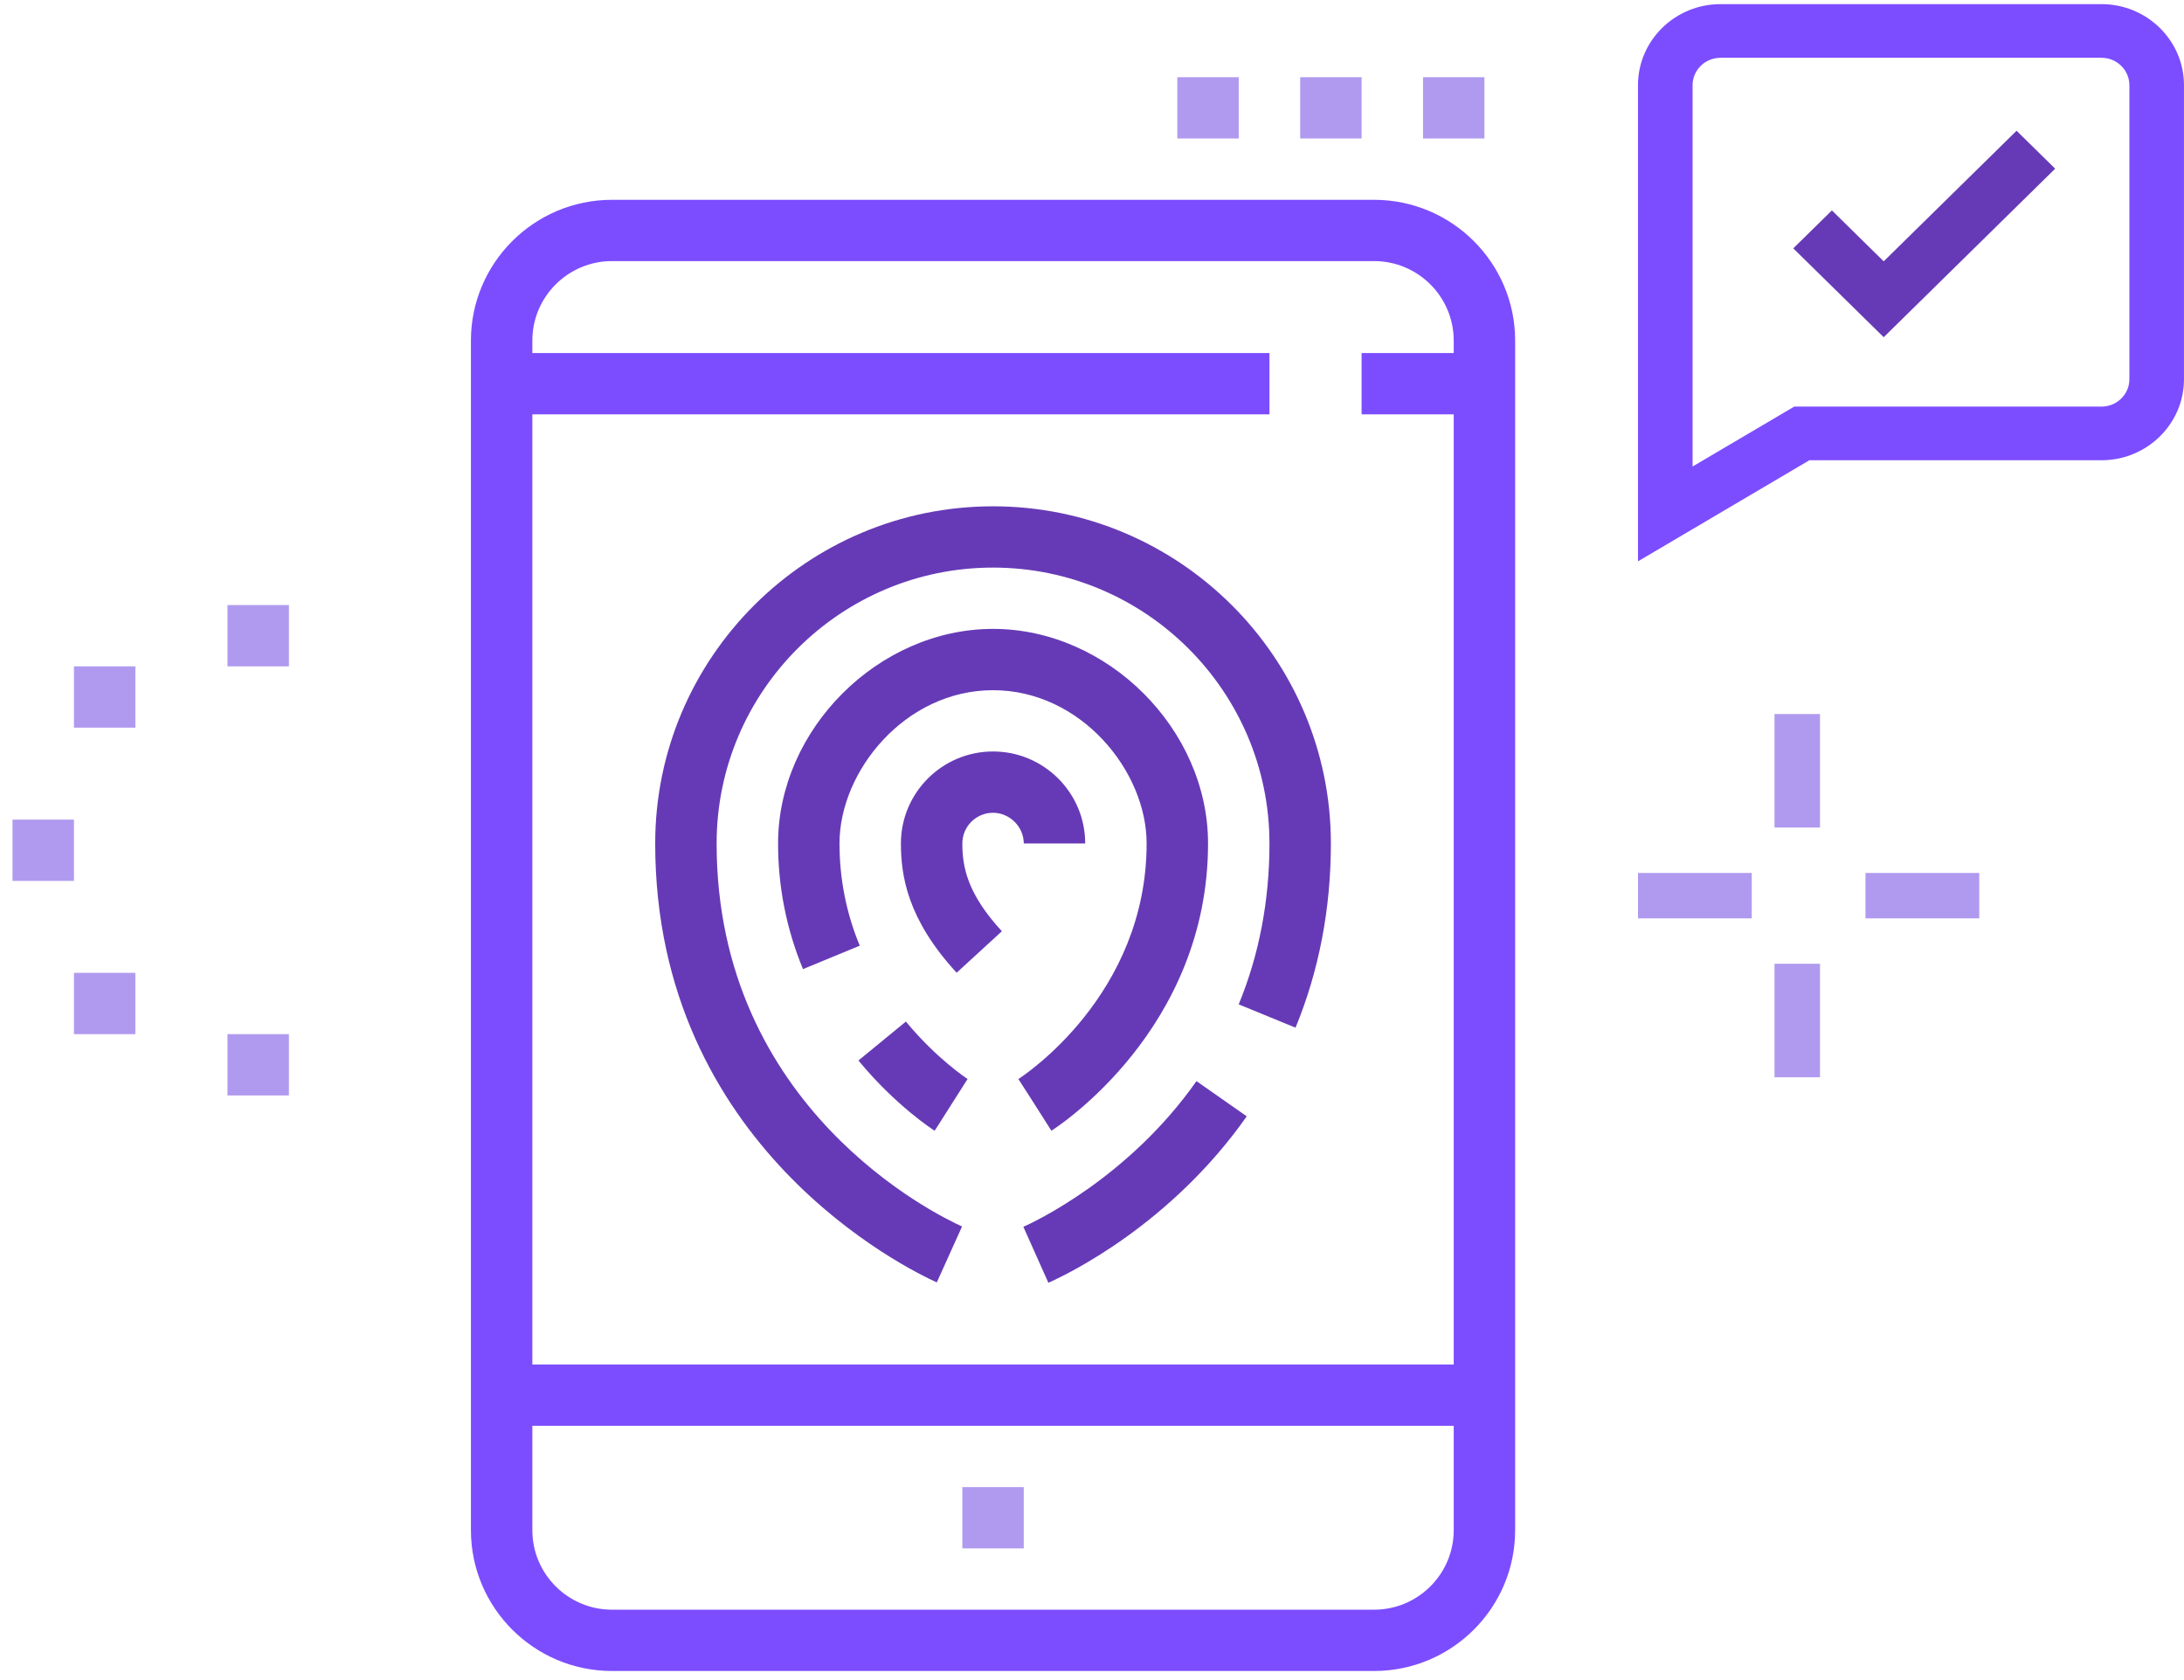 <?xml version="1.0" encoding="UTF-8"?>
<svg width="104px" height="80px" viewBox="0 0 104 80" version="1.1" xmlns="http://www.w3.org/2000/svg" xmlns:xlink="http://www.w3.org/1999/xlink">
    <!-- Generator: sketchtool 51.2 (57519) - http://www.bohemiancoding.com/sketch -->
    <title>BFE3C613-63B4-4CAF-A4D0-545F780A0D6C</title>
    <desc>Created with sketchtool.</desc>
    <defs></defs>
    <g id="PAYTEN--sab-1" stroke="none" stroke-width="1" fill="none" fill-rule="evenodd">
        <g id="PAYTEN-benefits-two-column" transform="translate(-209, -1148)">
            <g id="Group-6" transform="translate(209, 1148)">
                <path d="M84.5,39.405 L84.5,34 L86.667,34 L86.667,39.405 L84.5,39.405 Z M84.5,51.297 L84.5,45.892 L86.667,45.892 L86.667,51.297 L84.5,51.297 Z M88.833,43.73 L88.833,41.568 L94.25,41.568 L94.25,43.73 L88.833,43.73 Z M78,43.73 L78,41.568 L83.417,41.568 L83.417,43.73 L78,43.73 Z" id="Combined-Shape" fill="#B09AEF"></path>
                <path d="M45.555,46.319 C43.202,43.767 42.901,41.687 42.901,40.162 C42.901,37.748 44.868,35.783 47.288,35.783 C49.707,35.783 51.676,37.748 51.676,40.162 L48.751,40.162 C48.751,39.371 48.081,38.702 47.288,38.702 C46.481,38.702 45.826,39.356 45.826,40.162 C45.826,41.272 46.054,42.548 47.709,44.343 L45.555,46.319 Z M44.508,53.843 C44.434,53.795 42.664,52.662 40.878,50.498 L43.138,48.643 C44.605,50.422 46.061,51.369 46.076,51.378 L44.508,53.843 Z M50.067,53.842 L48.499,51.38 L49.283,52.61 L48.495,51.38 C48.745,51.22 54.601,47.375 54.601,40.162 C54.601,36.718 51.472,32.865 47.288,32.865 C43.102,32.865 39.976,36.718 39.976,40.162 C39.976,41.845 40.3,43.484 40.941,45.031 L38.238,46.146 C37.45,44.244 37.051,42.23 37.051,40.162 C37.051,34.72 41.834,29.946 47.288,29.946 C52.74,29.946 57.526,34.72 57.526,40.162 C57.526,49.009 50.371,53.649 50.067,53.842 Z M49.923,61.082 L48.732,58.417 C49.232,58.194 53.73,56.099 56.975,51.48 L59.369,53.156 C55.748,58.309 50.866,60.663 49.923,61.082 Z M44.61,61.064 C43.238,60.445 31.2,54.614 31.2,40.163 C31.2,31.31 38.417,24.109 47.287,24.109 C56.157,24.109 63.375,31.31 63.375,40.163 C63.375,43.276 62.807,46.227 61.692,48.935 L58.986,47.825 C59.957,45.469 60.45,42.892 60.45,40.163 C60.45,32.919 54.546,27.027 47.287,27.027 C40.029,27.027 34.125,32.919 34.125,40.163 C34.125,52.781 44.615,57.864 45.812,58.401 L44.61,61.064 Z" id="Combined-Shape" fill="#663AB6"></path>
                <path d="M3.521,41.946 L0.596,41.946 L0.596,39.027 L3.521,39.027 L3.521,41.946 Z M6.446,49.243 L3.521,49.243 L3.521,46.324 L6.446,46.324 L6.446,49.243 Z M13.758,31.73 L10.833,31.73 L10.833,28.811 L13.758,28.811 L13.758,31.73 Z M6.446,34.649 L3.521,34.649 L3.521,31.73 L6.446,31.73 L6.446,34.649 Z M13.758,52.162 L10.833,52.162 L10.833,49.243 L13.758,49.243 L13.758,52.162 Z M56.062,6.595 L56.062,3.676 L58.987,3.676 L58.987,6.595 L56.062,6.595 Z M61.913,6.595 L61.913,3.676 L64.838,3.676 L64.838,6.595 L61.913,6.595 Z M67.763,6.595 L67.763,3.676 L70.688,3.676 L70.688,6.595 L67.763,6.595 Z" id="Combined-Shape" fill="#B09AEF"></path>
                <polygon id="Fill-2" fill="#7C4DFF" points="64.838 19.73 70.688 19.73 70.688 16.811 64.838 16.811"></polygon>
                <polygon id="Fill-3" fill="#7C4DFF" points="23.887 19.73 60.45 19.73 60.45 16.811 23.887 16.811"></polygon>
                <polygon id="Fill-4" fill="#B09AEF" points="45.825 73.73 48.75 73.73 48.75 70.811 45.825 70.811"></polygon>
                <polygon id="Fill-5" fill="#7C4DFF" points="23.887 67.892 70.688 67.892 70.688 64.973 23.887 64.973"></polygon>
                <path d="M29.143,12.432 C27.05,12.432 25.35,14.13 25.35,16.218 L25.35,72.863 C25.35,74.951 27.05,76.649 29.143,76.649 L65.431,76.649 C67.524,76.649 69.225,74.951 69.225,72.863 L69.225,16.218 C69.225,14.13 67.524,12.432 65.431,12.432 L29.143,12.432 Z M65.431,79.568 L29.143,79.568 C25.439,79.568 22.425,76.56 22.425,72.863 L22.425,16.218 C22.425,12.521 25.439,9.514 29.143,9.514 L65.431,9.514 C69.137,9.514 72.15,12.521 72.15,16.218 L72.15,72.863 C72.15,76.56 69.137,79.568 65.431,79.568 Z" id="Fill-21" fill="#7C4DFF"></path>
                <path d="M81.927,2.752 C81.196,2.752 80.599,3.337 80.599,4.056 L80.599,22.214 L85.439,19.361 L100.073,19.361 C100.804,19.361 101.399,18.776 101.399,18.057 L101.399,4.056 C101.399,3.337 100.804,2.752 100.073,2.752 L81.927,2.752 Z M77.999,26.729 L77.999,4.056 C77.999,1.928 79.762,0.197 81.927,0.197 L100.073,0.197 C102.238,0.197 103.999,1.928 103.999,4.056 L103.999,18.057 C103.999,20.185 102.238,21.916 100.073,21.916 L86.161,21.916 L77.999,26.729 Z" id="Fill-1" fill="#7C4DFF"></path>
                <polygon id="Fill-4" fill="#663AB6" points="89.7 16.057 85.394 11.826 87.234 10.019 89.7 12.444 96.027 6.226 97.865 8.032"></polygon>
            </g>
        </g>
    </g>
</svg>